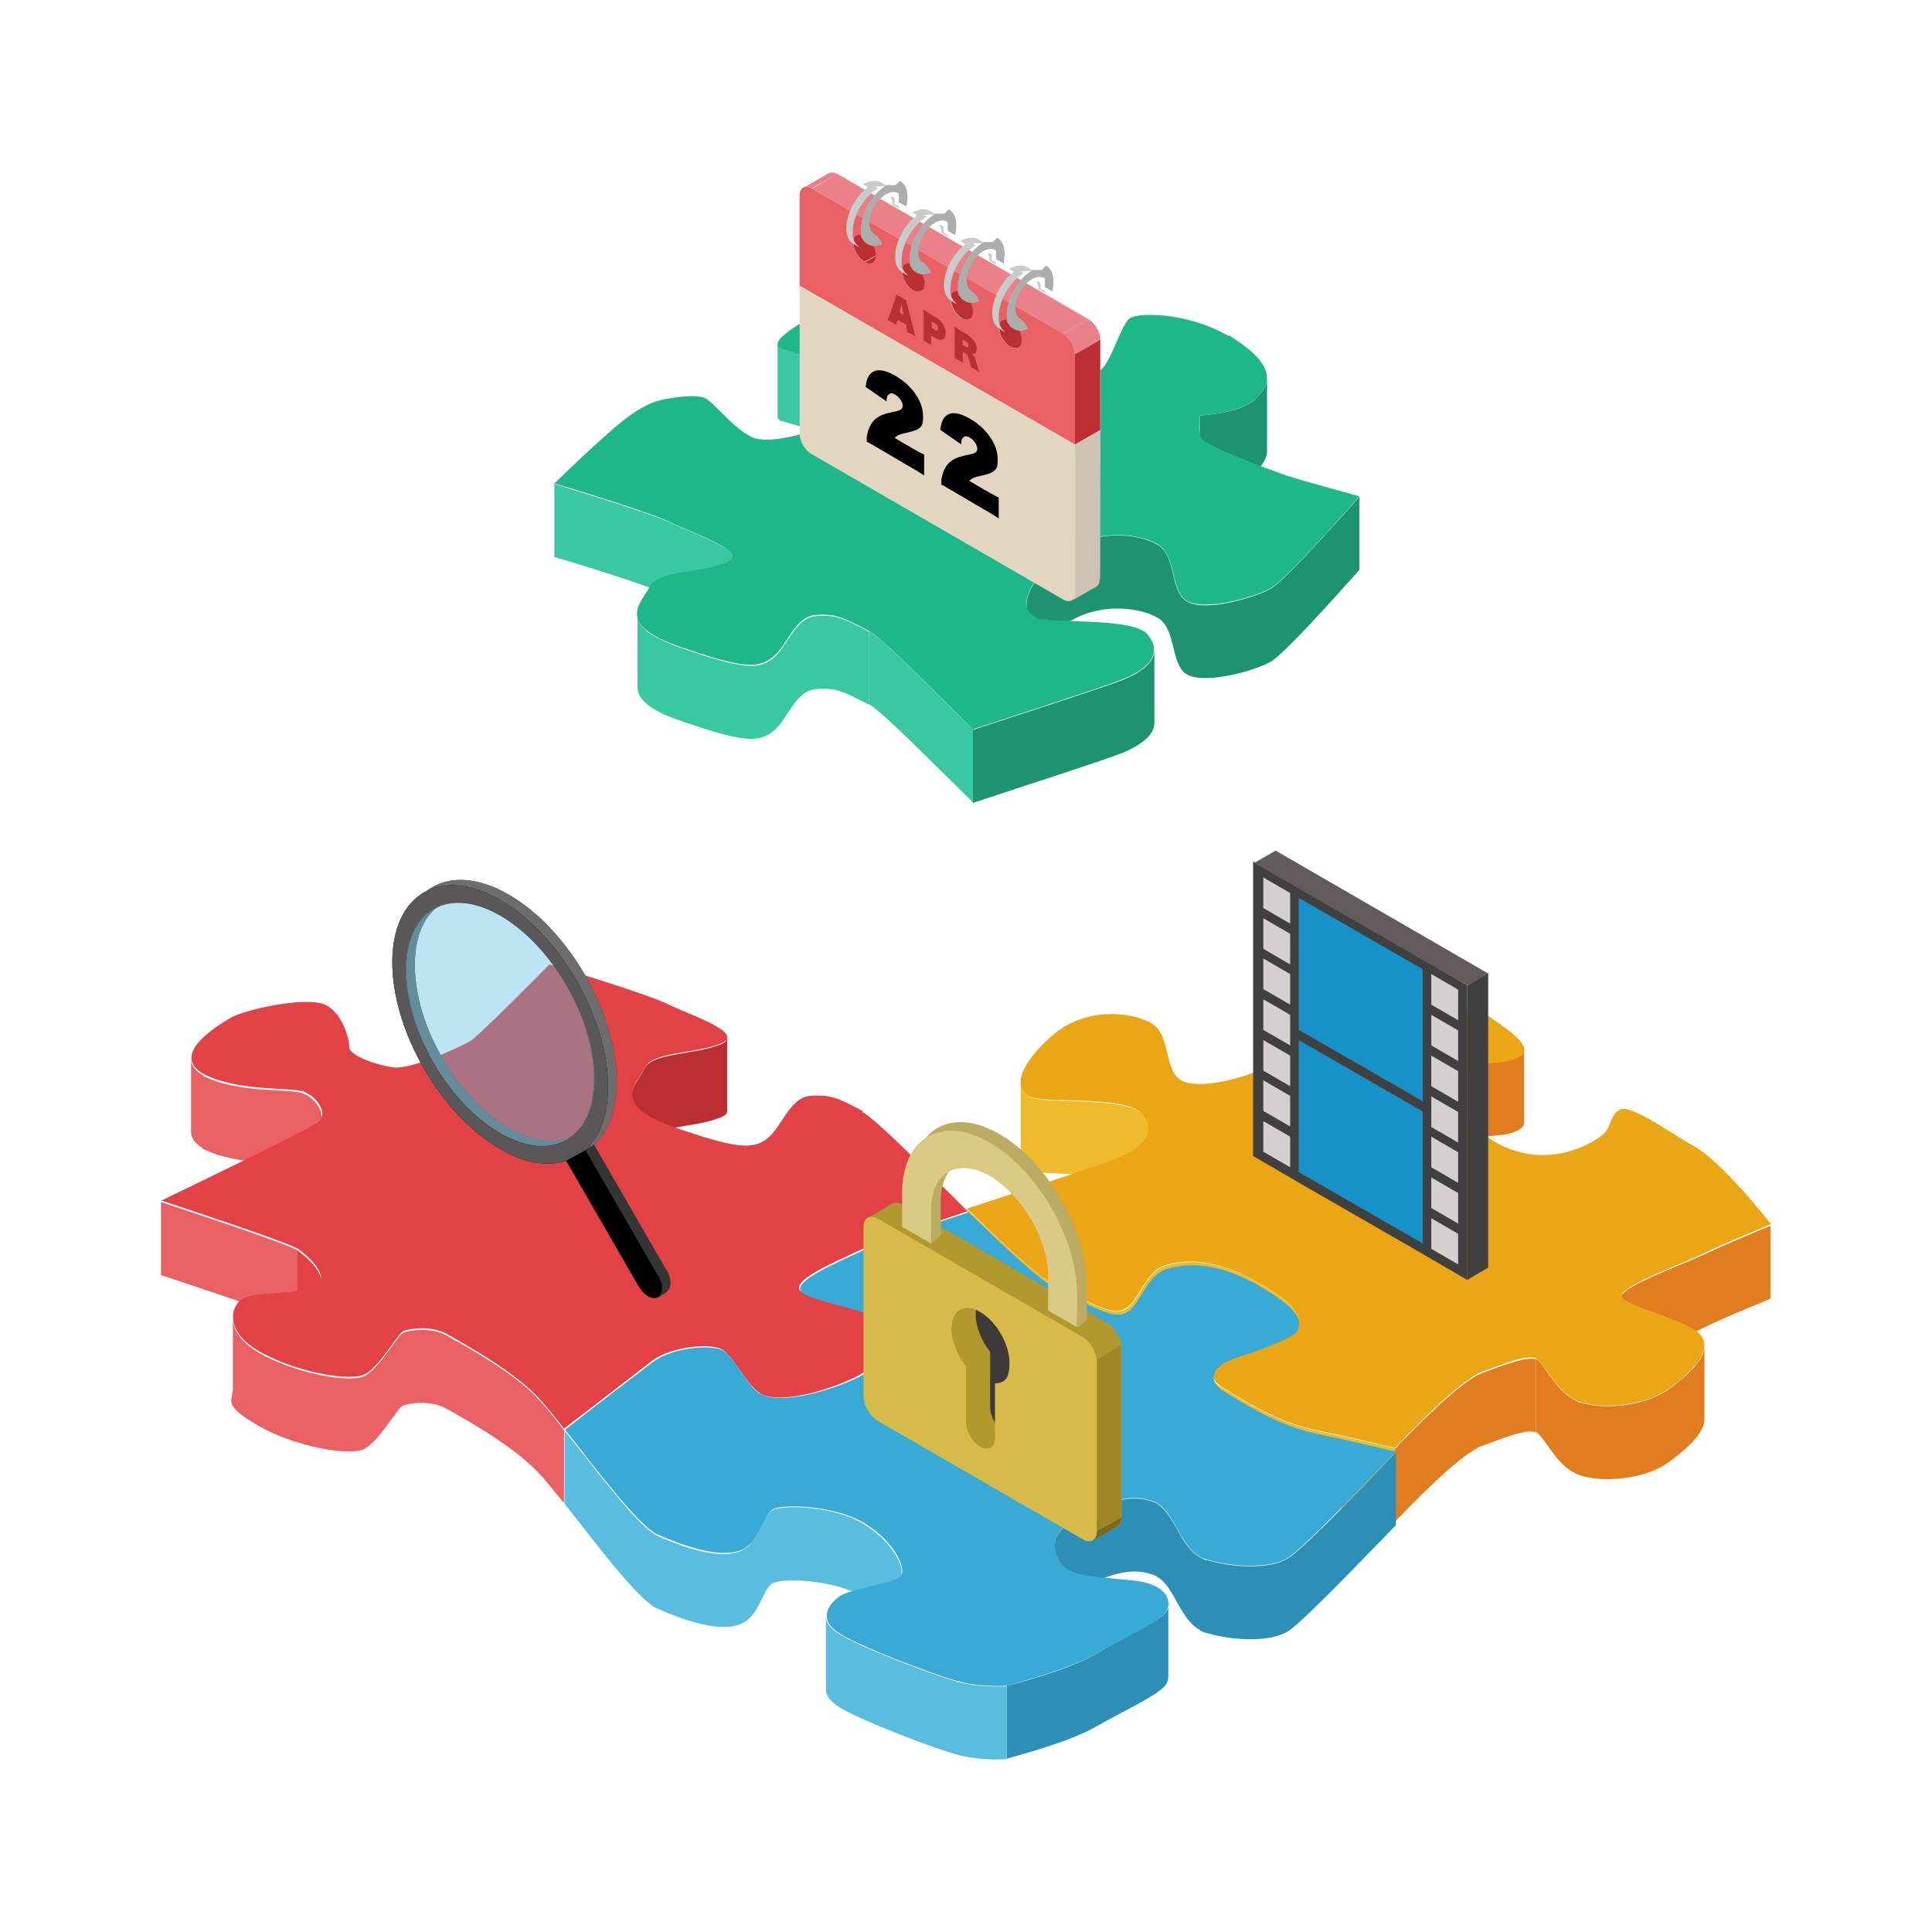 <?xml version="1.0" encoding="UTF-8"?>
<svg id="_レイヤー_1" data-name="レイヤー 1" xmlns="http://www.w3.org/2000/svg" version="1.1" viewBox="0 0 360 360">
  <defs>
    <style>
      .cls-1 {
        fill: #efba2c;
      }

      .cls-1, .cls-2, .cls-3, .cls-4, .cls-5, .cls-6, .cls-7, .cls-8, .cls-9, .cls-10, .cls-11, .cls-12, .cls-13, .cls-14, .cls-15, .cls-16, .cls-17, .cls-18, .cls-19, .cls-20, .cls-21, .cls-22, .cls-23, .cls-24, .cls-25, .cls-26, .cls-27, .cls-28, .cls-29, .cls-30, .cls-31, .cls-32, .cls-33 {
        stroke-width: 0px;
      }

      .cls-2 {
        fill: #39c8a1;
      }

      .cls-3 {
        fill: #dbca83;
      }

      .cls-4 {
        fill: #000;
      }

      .cls-5 {
        fill: #625b59;
      }

      .cls-6 {
        fill: #d6bb49;
      }

      .cls-7 {
        fill: #bb2f32;
      }

      .cls-8 {
        fill: #1692c9;
      }

      .cls-9 {
        fill: #ea8189;
      }

      .cls-10 {
        fill: #9e8625;
      }

      .cls-11 {
        fill: #d4d0ce;
      }

      .cls-12 {
        fill: #e96165;
      }

      .cls-13 {
        fill: #cec3b3;
      }

      .cls-14 {
        opacity: .4;
      }

      .cls-14, .cls-33 {
        fill: #59bde0;
      }

      .cls-15 {
        fill: #353535;
      }

      .cls-16 {
        fill: #e2d6c0;
      }

      .cls-17 {
        fill: #bcab62;
      }

      .cls-18 {
        fill: #1d946f;
      }

      .cls-19 {
        fill: #b2992f;
      }

      .cls-20 {
        fill: #39a9d6;
      }

      .cls-21 {
        fill: #3e3a39;
      }

      .cls-22 {
        fill: #404040;
      }

      .cls-23 {
        fill: #c9caca;
      }

      .cls-24 {
        fill: #e17d1f;
      }

      .cls-25 {
        fill: #e24145;
      }

      .cls-26 {
        fill: #595757;
      }

      .cls-27 {
        fill: #eaa615;
      }

      .cls-28 {
        fill: #acadad;
      }

      .cls-29 {
        fill: #2d8fb5;
      }

      .cls-30 {
        fill: #1eb787;
      }

      .cls-31 {
        fill: #6d6d6d;
      }

      .cls-32 {
        fill: #7c6916;
      }
    </style>
  </defs>
  <g>
    <path class="cls-2" d="M160.2,72.3v13.6c0-.8-.3-1.5-.8-2-.3-.3-.7-.7-1.3-1-3.1-1.8-9.5-3.6-12.3-4.4-.2,0-.4-.1-.5-.2-.3-.2-.4-.4-.4-.6v-13.6c0,.3.2.5.5.6s.3.1.5.2c2.8.8,9.3,2.6,12.3,4.4s1,.7,1.3,1c.5.5.7,1.2.7,2Z"/>
    <path class="cls-18" d="M236.1,70.4v13.6c0,1.5-1,2.8-2.2,4-2.9,2.6-9.9,3-10.3,3v-13.6c.4,0,7.5-.4,10.3-3,1.2-1.2,2.2-2.4,2.2-4Z"/>
    <path class="cls-30" d="M223.4,93.1v-13.6c0-1,.2-2,.2-2.1v13.6c0,0-.2,1-.2,2.1Z"/>
    <path class="cls-2" d="M136.5,103.8v13.6c0-.6-.9-1.4-2.2-2.1-2.6-1.5-7-3.1-9-4.1-3.6-1.9-21.1-7.2-22-7.4v-13.6c1,.3,18.5,5.6,22.1,7.4,2,1,6.4,2.6,9,4.1,1.3.7,2.1,1.4,2.1,2.1Z"/>
    <path class="cls-18" d="M191.3,126.1v-13.6c0-2.1,1.9-5.3,5.7-8.6,6.4-5.7,15.2-4.5,18.7-2.4,3.6,2.1,2.2,8.7,5.5,10.6,3.2,1.9,12-.5,15.4-2.3,2.4-1.2,11.4-11.3,16.7-17.2v13.6c-5.3,5.9-14.3,16-16.7,17.2-3.4,1.8-12.1,4.1-15.4,2.3-3.2-1.9-1.9-8.5-5.5-10.6s-12.4-3.2-18.7,2.4c-3.8,3.4-5.7,6.5-5.7,8.6Z"/>
    <path class="cls-2" d="M118.8,128.1v-13.6c0,1.3.8,2.7,3.2,4.1,1.1.6,2.6,1.3,4.5,2,11.8,4.1,14.7,4.2,17.4,2.2,2.7-2,4.2-7.7,8.1-8,3.9-.3,5.3.5,9.9,2.9v13.6c-4.7-2.4-6-3.2-9.9-2.9-3.9.3-5.4,6.1-8.1,8-2.7,2-5.6,1.9-17.4-2.2-1.9-.7-3.4-1.3-4.5-2-2.4-1.4-3.2-2.8-3.2-4.1Z"/>
    <path class="cls-2" d="M181.4,136v13.6c-8.4-8.2-16.9-16.9-19.5-18.4v-13.6c2.7,1.5,11.2,10.3,19.5,18.4Z"/>
    <path class="cls-18" d="M215.1,121.1v13.6c0,2.1-2.1,4-6,5.6-3.2,1.3-16.3,5.5-27.8,9.3v-13.6c11.6-3.8,24.6-8,27.9-9.3,3.9-1.6,5.9-3.5,5.9-5.6Z"/>
    <path class="cls-30" d="M229,62.5c.4.2.8.5,1.1.7,7.8,5.1,6.7,8.5,3.8,11.2-2.9,2.6-9.9,3-10.3,3,0,.1-.5,2.8.2,4.2.1.3.6.6,1.3,1,3,1.7,10.1,4.4,14,5.8,1.8.7,7.6,2.2,14.2,4.1-5.2,5.9-14.3,16-16.7,17.2-3.4,1.8-12.1,4.1-15.4,2.3-3.2-1.9-1.9-8.5-5.5-10.6-3.6-2.1-12.4-3.2-18.7,2.4-5.7,5-7.1,9.4-4.4,11s.8.4,1.2.5c3.9.8,15.1,0,19.1,2.2.4.2.7.4.9.7,2.7,3.1.9,6.2-4.7,8.4-3.2,1.3-16.3,5.5-27.8,9.3-8.3-8.2-16.8-16.9-19.5-18.4-4.6-2.4-6-3.2-9.9-2.9-3.9.3-5.4,6.1-8.1,8-2.7,2-5.6,1.9-17.4-2.2-1.9-.7-3.4-1.3-4.5-2-5.9-3.4-2.1-6.6-.8-9.1,1.5-3,9.4-2.5,14.2-4.5,2.1-.9,1.1-2-1-3.2-2.6-1.5-7-3.1-9-4.1-3.6-1.9-21.1-7.2-22-7.4.5-.5,9.9-9.7,14.1-12.7,4.2-3,6.6-3,7.6-3.2,1-.2,5.1-.8,6.6.1s4.7,5,7.7,6.7.6.3.9.5c3.2,1.3,10.1-.6,14.7-2.6,4.5-2.1,6.4-6.5,4.5-8.5-.3-.3-.7-.7-1.3-1-3.1-1.8-9.5-3.6-12.3-4.4-.2,0-.4-.1-.5-.2-2-1.2,3.7-4.5,5.8-5.7s24.5-8.8,25.6-9.2c.6.6,12.7,11.5,16.1,14.8.7.6,1.4,1.2,2.2,1.7,3.4,2,7.8,2.6,9.5,2.7,2,.2,4.2-8.3,5.9-9.7,1.6-1.3,10.9-1.2,18.5,3.2Z"/>
  </g>
  <g>
    <path class="cls-12" d="M35.6,211v-13.6c0,1,.7,2.1,2.3,3v13.6c-1.6-.9-2.3-2-2.3-3Z"/>
    <path class="cls-7" d="M135.5,193.5v13.6c0,.4-.4.8-1.2,1.1-4.7,2-12.7,1.5-14.2,4.5-.7,1.5-2.4,3.2-2.4,5.1v-13.6c0-1.8,1.7-3.6,2.4-5.1,1.5-3,9.4-2.5,14.2-4.5.8-.3,1.1-.7,1.1-1.1Z"/>
    <path class="cls-12" d="M60,207.9v13.6c0-1.3-1.2-2.9-2.8-3.8s-.6-.3-.9-.4c-2.6-.9-12,.1-18.6-3.3v-13.6c6.6,3.4,16,2.4,18.6,3.3.3.1.6.3.9.4,1.5.9,2.7,2.5,2.7,3.8Z"/>
    <path class="cls-12" d="M55.5,233v13.6c-2.9-1.6-24.3-8.6-25.5-9v-13.6c1.2.4,22.6,7.4,25.5,9Z"/>
    <path class="cls-25" d="M59.8,238.5v13.6c0-1.9-2.9-4.5-4.4-5.5v-13.6c1.5,1,4.4,3.6,4.4,5.5Z"/>
    <path class="cls-12" d="M43.4,259.3v-13.6c0,1.9,1.3,4.3,4.9,6.4,6.6,3.8,17.3,5.9,20,4.1,2.7-1.8,5.9-7.5,6.9-7.9,1-.4,5.2-1.1,8.1.6s2.4,1.3,4.2,2.4c3.9,2.3,9.3,5.6,12.9,9.5,1.3,1.3,2.9,3.4,4.7,5.7v13.6c-1.9-2.3-3.5-4.4-4.8-5.7-3.6-3.8-9-7.2-12.9-9.5s-3.3-1.9-4.2-2.4c-2.9-1.7-7.1-1-8.1-.6-1,.4-4.2,6.2-6.9,7.9-2.7,1.8-13.4-.3-20-4.1s-4.9-4.5-4.9-6.4Z"/>
    <path class="cls-25" d="M160.7,207.2c2.8,1.6,11.3,10.3,19.6,18.5-8.4,2.8-16,5.4-18.4,6.5-5.8,2.7-15.1,6.5-12.6,8.5.1.1.3.2.5.3,1.3.8,3.9,1.4,6.5,2.1,2.6.7,5.3,1.4,6.8,2.3.6.4,1.1.8,1.2,1.2.9,2.6,1.1,7.2-5.3,10.2-6.2,2.9-14.2,4.7-17.3,2.9-3.1-2.2-4.9-6.9-7.1-8.2s-9.5-.6-13,2c-2.7,2.1-12.3,9.5-16.5,12.7-1.8-2.3-3.5-4.4-4.7-5.7-3.6-3.8-9-7.2-12.9-9.5s-3.3-1.9-4.2-2.4c-2.9-1.7-7.1-1-8.1-.6-1,.4-4.2,6.2-6.9,7.9-2.7,1.8-13.4-.3-20-4.1-6.6-3.8-5.3-8.5-3.1-9.8s9-.7,13-2.1c4.1-1.4-.7-5.9-2.7-7.2-2.8-1.6-24.3-8.6-25.4-9,1.4-.7,27.5-13.2,29.3-14.7,1.6-1.3.1-4-2-5.2s-.6-.3-.9-.4c-2.6-.9-12,.1-18.6-3.3-6.3-3.6,2.5-8.9,5-10.4s12.5-3.7,16.7-2.8c.5.1,1,.3,1.5.6,3,1.8,4,6.5,4,7.7,0,.5.6,1,1.4,1.5,1.7,1,4.6,1.9,6.9,2.2,3.4.4,12.5-3.9,14.2-4.9s14.1-13.6,14.8-14.3c.9.3,18.5,5.6,22,7.4,2,1,6.4,2.6,9,4.1,2.1,1.2,3,2.3,1,3.2-4.7,2-12.7,1.5-14.2,4.5-1.3,2.6-5,5.7.8,9.1,1.1.6,2.6,1.3,4.5,2,11.8,4.1,14.7,4.2,17.4,2.2,2.7-2,4.2-7.7,8.1-8,3.9-.3,5.3.5,9.7,2.8Z"/>
  </g>
  <g>
    <path class="cls-24" d="M284,195.6v13.6c0,.5-.4,1-1.1,1.4-3,1.6-7.1.4-11.3,2.8s-3,2.1-3,3.5v-13.6c0-1.4,1.2-2.4,3-3.5,4.2-2.4,8.3-1.3,11.3-2.8.7-.4,1.1-.8,1.1-1.4Z"/>
    <path class="cls-1" d="M214,210.4v13.6c0-.9-.4-1.9-1.3-2.8-.2-.3-.5-.5-.9-.7-3.9-2.3-15.2-1.4-19.1-2.2-.5-.1-.9-.3-1.2-.5-.9-.5-1.3-1.3-1.3-2.4v-13.6c0,1,.5,1.9,1.4,2.4s.8.4,1.2.5c3.9.8,15.1,0,19.1,2.2s.7.4.9.7c.8,1,1.2,1.9,1.2,2.8Z"/>
    <path class="cls-24" d="M302.1,255.2v-13.6s0,0,0,0c.3-2,11.8-6.1,15.8-8,4.1-2,11.6-5,12-5.2v13.6c-.4.2-8,3.2-12,5.2-4,2-15.5,6.1-15.8,8,0,0,0,0,0,0Z"/>
    <path class="cls-1" d="M241.9,246.1v13.6c0-1.3-1.1-3.3-7.2-6.9s-13.5-4.5-17.4-3.4c-3.9,1.1-5,6.5-7.4,8-2.4,1.6-5.2-.3-12.7-3.8-.2,0-.4-.2-.7-.4-3.5-2-9.9-8-16.3-14.3v-13.6c6.5,6.3,12.9,12.3,16.4,14.3.2.1.5.3.7.4,7.4,3.5,10.3,5.4,12.7,3.8,2.4-1.6,3.5-6.9,7.4-8,3.9-1.1,9.5-1.2,17.4,3.4,6.1,3.5,7.2,5.5,7.1,6.9Z"/>
    <path class="cls-24" d="M317.6,250.9v13.6c0,2.7-3.7,5.8-6.7,8-4,2.9-11.5,3.9-16.2,2.5-.6-.2-1.1-.4-1.6-.7-1.8-1-3.1-2.7-4.2-4.2-1.1-1.5-2-2.9-2.7-3.3v-13.6c.8.4,1.6,1.8,2.7,3.3,1.1,1.5,2.4,3.2,4.2,4.2s1,.5,1.6.7c4.7,1.4,12.2.4,16.2-2.5,3-2.2,6.7-5.3,6.7-8Z"/>
    <path class="cls-1" d="M225.9,269.7v-13.6c0,1,.7,1.9,2,2.6s2.4,1.5,4.2,2.5c3.4,2,8,4.3,13.2,5.4,8,1.7,14.2,3.2,14.6,3.3v13.6c-.4,0-6.7-1.7-14.6-3.3-5.2-1.1-9.8-3.4-13.2-5.4s-3.2-2-4.2-2.5-1.9-1.7-1.9-2.6Z"/>
    <path class="cls-24" d="M286.2,253.3v13.6c-1.9-.7-5.8,1-10,2.5-4.2,1.5-13.8,11.6-16.3,14.2v-13.6c2.5-2.6,12.1-12.7,16.4-14.2,4.2-1.5,8.1-3.1,10-2.5Z"/>
    <path class="cls-27" d="M278,189.8c4,2.7,8,5.6,5,7.2-3,1.6-7.1.4-11.3,2.8-4.2,2.4-5.2,5,5.5,12.1.4.3.8.5,1.2.8,10.2,5.9,19.1-.2,20.4-1.4,1.4-1.2,1.2-3.8,3.2-4.6,1-.4,3.1.6,5.6,2,2.5,1.4,5.4,3.4,8.1,4.9,5.4,3.1,13.8,13.9,14.3,14.5-.4.2-7.9,3.2-12,5.2-4,2-15.5,6.1-15.8,8,0,.4.3.8,1,1.2,1.2.7,3.2,1.4,5.4,2.2,2.2.8,4.5,1.6,6.3,2.6s1,.6,1.4.9c3.7,3.1-1.3,7.6-5.4,10.6-4,2.9-11.5,3.9-16.2,2.5-.6-.2-1.1-.4-1.6-.7-1.8-1-3.1-2.7-4.2-4.2-1.1-1.5-2-2.9-2.7-3.3-1.9-.7-5.8,1-10,2.5-4.2,1.5-13.8,11.6-16.3,14.2-.3,0-6.6-1.7-14.6-3.3-5.2-1.1-9.8-3.4-13.2-5.4-1.8-1-3.2-2-4.2-2.5-2.9-1.7-2.9-4.6,2.3-6.3,5.2-1.7,11.1-3.9,11.5-5.3.3-1.4,1-3.3-7-7.9-8-4.6-13.5-4.5-17.4-3.4-3.9,1.1-5,6.5-7.4,8-2.4,1.6-5.2-.3-12.7-3.8-.2,0-.4-.2-.7-.4-3.5-2-9.9-8-16.3-14.3,11.6-3.8,24.6-8,27.8-9.3,5.6-2.2,7.4-5.3,4.7-8.4-.2-.3-.5-.5-.9-.7-3.9-2.3-15.2-1.4-19.1-2.2-.5-.1-.9-.3-1.2-.5-2.7-1.6-1.3-6,4.4-11,6.4-5.7,15.2-4.5,18.7-2.4,3.6,2.1,2.2,8.7,5.5,10.6,3.2,1.9,12-.5,15.4-2.3,2.4-1.2,11.4-11.3,16.7-17.2,10.4,2.8,23,6.3,25.8,7.9Z"/>
  </g>
  <g>
    <path class="cls-29" d="M196.5,301.7v-13.6c0-1.6,1-3.4,4-5.1,5.4-3.1,10.3-4.8,14.5-3.1.2,0,.4.2.6.3,1.6,1,2.7,2.9,3.8,4.9,1.1,2,2.2,3.9,4.1,5s.9.4,1.4.6c5.2,1.5,12,1.7,15.2-.4,3.2-2,17.5-17,20-19.7v13.6c-2.6,2.6-16.8,17.6-20,19.7-3.2,2.1-10,1.9-15.2.4-.5-.1-1-.3-1.4-.6-1.9-1.1-3-3.1-4.1-5-1.1-2-2.1-3.9-3.8-4.9s-.4-.2-.6-.3c-4.2-1.7-9.1,0-14.5,3.1s-3.9,3.5-3.9,5.1Z"/>
    <path class="cls-33" d="M168,292.9v13.6c0-2.1-2.6-6.1-6.9-8.8-.1,0-.2-.1-.3-.2-5.6-3.2-14.4-3.4-16.6-2.6-2.2.9-2.5,6.4-6.4,7.8-3.9,1.5-10.7-.9-15.4-3-.1,0-.3-.1-.4-.2-3.7-2.2-11.2-12.2-16.8-19.3v-13.6c5.7,7.1,13.1,17.1,16.8,19.3s.3.1.4.2c4.7,2.2,11.5,4.5,15.4,3,3.9-1.5,4.2-6.9,6.4-7.8,2.2-.9,11-.7,16.6,2.6.1,0,.2.1.3.2,4.4,2.7,6.9,6.7,6.9,8.8Z"/>
    <path class="cls-29" d="M217.7,298.8v13.6c0,.8-.4,1.7-1.1,2.2-2,1.8-7.2,4.2-12.5,7.2-5.2,3-16,5.7-16.5,5.9v-13.6c.6-.1,11.3-2.8,16.6-5.9s10.4-5.5,12.5-7.2c.7-.6,1.1-1.4,1.1-2.2Z"/>
    <path class="cls-33" d="M153.9,314.8v-13.6c0,.8.4,1.7,1.4,2.5.3.3.8.6,1.4,1,4.7,2.7,16.9,7.3,21.1,8.5,4.7,1.4,9.6,1,9.8,1v13.6c-.3,0-5.1.4-9.8-1-4.2-1.2-16.4-5.8-21.1-8.5-.6-.4-1.1-.7-1.4-1-1-.8-1.4-1.7-1.4-2.5Z"/>
    <path class="cls-20" d="M234.9,239.8c8,4.6,7.3,6.5,7,7.9-.3,1.4-6.2,3.6-11.5,5.3-5.2,1.7-5.2,4.6-2.3,6.3,1,.6,2.4,1.5,4.2,2.5,3.4,2,8,4.3,13.2,5.4,8,1.7,14.2,3.2,14.6,3.3-2.5,2.6-16.8,17.6-20,19.7-3.2,2.1-10,1.9-15.2.4-.5-.1-1-.3-1.4-.6-1.9-1.1-3-3.1-4.1-5-1.1-2-2.1-3.9-3.8-4.9s-.4-.2-.6-.3c-4.2-1.7-9.1,0-14.5,3.1s-4.2,6.6-2.5,8.7c.3.4.7.7,1.1.9,2.2,1.3,6.2,1.4,12.1,2,2,.2,3.5.7,4.5,1.3,2.6,1.5,2.4,3.9,1,5.2-2,1.8-7.2,4.2-12.5,7.2s-16,5.7-16.5,5.9c-.3,0-5.1.4-9.8-1-4.2-1.2-16.4-5.8-21.1-8.5-.6-.4-1.1-.7-1.4-1-2.9-2.5-.5-5.2,1.3-6.3s9-2.3,10.8-3.3c1.9-1.1-.7-6.7-6.3-10.1-.1,0-.2-.1-.3-.2-5.6-3.2-14.4-3.4-16.6-2.6-2.2.9-2.5,6.4-6.4,7.8-3.9,1.5-10.7-.9-15.4-3-.1,0-.3-.1-.4-.2-3.7-2.2-11.2-12.2-16.8-19.3,4.2-3.3,13.8-10.7,16.5-12.7,3.5-2.6,10.8-3.3,13-2s3.9,6,6.8,8c3.3,1.9,11.3.1,17.6-2.7,6.4-2.9,6.2-7.5,5.3-10.2-.1-.4-.6-.8-1.2-1.2-1.5-.9-4.2-1.6-6.8-2.3-2.6-.7-5.2-1.4-6.5-2.1s-.3-.2-.5-.3c-2.5-2,6.9-5.8,12.6-8.5,2.4-1.2,10-3.8,18.4-6.5,6.5,6.3,12.8,12.3,16.3,14.3.2.1.5.3.7.4,7.4,3.5,10.3,5.4,12.7,3.8,2.4-1.6,3.5-6.9,7.4-8,3.9-1.1,9.5-1.2,17.4,3.4Z"/>
  </g>
  <g>
    <g>
      <g>
        <polygon class="cls-11" points="272.4 236.9 265.9 233.2 265.9 180.1 272.4 183.8 272.4 236.9"/>
        <polygon class="cls-11" points="241.1 218.8 234.7 215.1 234.7 162.1 241.1 165.8 241.1 218.8"/>
      </g>
      <polygon class="cls-8" points="265.9 233.2 241.5 219.1 241.5 166 265.9 180.1 265.9 233.2"/>
      <path class="cls-22" d="M271.7,182.6l-5-2.9-1.7-1-23.1-13.3-1.7-1-5-2.9-1.7-1v54.9l1.7,1,5,2.9,1.7,1,23.1,13.3,1.7,1,5,2.9,1.7,1v-54.9l-1.7-1ZM265.1,180.6v24.6l-23.1-13.3v-24.6l23.1,13.3ZM235.4,163.5l5,2.9v5.7l-5-2.9v-5.7ZM235.4,171.1l5,2.9v5.7l-5-2.9v-5.7ZM235.4,178.6l5,2.9v5.7l-5-2.9v-5.7ZM235.4,186.2l5,2.9v5.7l-5-2.9v-5.7ZM235.4,193.8l5,2.9v5.7l-5-2.9v-5.7ZM235.4,201.3l5,2.9v5.7l-5-2.9v-5.7ZM235.4,214.6v-5.7l5,2.9v5.7l-5-2.9ZM242,218.4v-24.6l23.1,13.3v24.6l-23.1-13.3ZM271.7,235.6l-5-2.9v-5.7l5,2.9v5.7ZM271.7,228l-5-2.9v-5.7l5,2.9v5.7ZM271.7,220.4l-5-2.9v-5.7l5,2.9v5.7ZM271.7,212.9l-5-2.9v-5.7l5,2.9v5.7ZM271.7,205.3l-5-2.9v-5.7l5,2.9v5.7ZM271.7,197.7l-5-2.9v-5.7l5,2.9v5.7ZM271.7,190.1l-5-2.9v-5.7l5,2.9v5.7Z"/>
    </g>
    <polygon class="cls-22" points="277.3 236.2 273.4 238.5 273.4 183.6 277.3 181.3 277.3 236.2"/>
    <polygon class="cls-5" points="273.4 183.6 233.7 160.8 237.7 158.5 277.3 181.4 273.4 183.6"/>
  </g>
  <g>
    <path class="cls-15" d="M124.2,236.7l-13.5-23.4c2.6-2.4,4.2-6.4,4.2-11.8,0-12.8-9-28.4-20.1-34.8-11.1-6.4-20.1-1.2-20.1,11.6s9,28.4,20.1,34.8c4.6,2.7,8.9,3.3,12.3,2.2l13.5,23.4c1,1.7,2.6,2.6,3.6,2h0c1-.6,1-2.4,0-4.1ZM82.4,197.1c-3.3-5.7-5.1-11.9-5.1-17.3s1.8-9.5,5.1-11.4c3.3-1.9,7.7-1.5,12.4,1.2,4.7,2.7,9.1,7.4,12.4,13.1,3.3,5.7,5.1,11.9,5.1,17.3s-1.8,9.5-5.1,11.4c-3.3,1.9-7.7,1.5-12.4-1.2-4.7-2.7-9.1-7.4-12.4-13.1Z"/>
    <path class="cls-31" d="M110.7,213.3c2.6-2.4,4.2-6.4,4.2-11.8,0-12.8-9-28.4-20.1-34.8-11.1-6.4-20.1-1.2-20.1,11.6s9,28.4,20.1,34.8c4.6,2.7,8.9,3.3,12.3,2.2l3.6-2ZM82.4,197.1c-3.3-5.7-5.1-11.9-5.1-17.3s1.8-9.5,5.1-11.4c3.3-1.9,7.7-1.5,12.4,1.2,4.7,2.7,9.1,7.4,12.4,13.1,3.3,5.7,5.1,11.9,5.1,17.3s-1.8,9.5-5.1,11.4c-3.3,1.9-7.7,1.5-12.4-1.2-4.7-2.7-9.1-7.4-12.4-13.1Z"/>
  </g>
  <polygon class="cls-15" points="122.6 241.8 124.2 240.8 124 239.3 122.5 240 122.6 241.8"/>
  <g>
    <path class="cls-4" d="M122.6,237.7l-13.5-23.4c2.6-2.4,4.2-6.4,4.2-11.8,0-12.8-9-28.4-20.1-34.8-11.1-6.4-20.1-1.2-20.1,11.6s9,28.4,20.1,34.8c4.6,2.7,8.9,3.3,12.3,2.2l13.5,23.4c1,1.7,2.6,2.6,3.6,2h0c1-.6,1-2.4,0-4.1ZM80.8,198.1c-3.3-5.7-5.1-11.9-5.1-17.3s1.8-9.5,5.1-11.4c3.3-1.9,7.7-1.5,12.4,1.2s9.1,7.4,12.4,13.1c3.3,5.7,5.1,11.9,5.1,17.3s-1.8,9.5-5.1,11.4c-3.3,1.9-7.7,1.5-12.4-1.2-4.7-2.7-9.1-7.4-12.4-13.1Z"/>
    <path class="cls-26" d="M109.1,214.3c2.6-2.4,4.2-6.4,4.2-11.8,0-12.8-9-28.4-20.1-34.8-11.1-6.4-20.1-1.2-20.1,11.6s9,28.4,20.1,34.8c4.6,2.7,8.9,3.3,12.3,2.2l3.6-2ZM80.8,198.1c-3.3-5.7-5.1-11.9-5.1-17.3s1.8-9.5,5.1-11.4c3.3-1.9,7.7-1.5,12.4,1.2s9.1,7.4,12.4,13.1c3.3,5.7,5.1,11.9,5.1,17.3s-1.8,9.5-5.1,11.4c-3.3,1.9-7.7,1.5-12.4-1.2-4.7-2.7-9.1-7.4-12.4-13.1Z"/>
    <path class="cls-14" d="M110.8,201c0,11.2-7.9,15.7-17.6,10.1-9.7-5.6-17.6-19.2-17.6-30.4s7.9-15.7,17.6-10.1c9.7,5.6,17.6,19.2,17.6,30.4Z"/>
  </g>
  <g>
    <g>
      <path class="cls-16" d="M149.8,35l4.7-2.7c.4-.2.9-.2,1.5.1l-4.7,2.7c-.6-.3-1.1-.4-1.5-.1Z"/>
      <g>
        <path class="cls-13" d="M204.3,109.3l-4.7,2.7c.4-.2.6-.7.6-1.4l4.7-2.7c0,.7-.2,1.2-.6,1.4Z"/>
        <polygon class="cls-13" points="200.4 66 205.1 63.2 205 107.9 200.3 110.6 200.4 66"/>
      </g>
      <polygon class="cls-16" points="151.4 35.2 156 32.4 202.9 59.5 198.2 62.2 151.4 35.2"/>
      <path class="cls-16" d="M198.2,62.2c1.2.7,2.2,2.4,2.2,3.7v44.6c-.1,1.4-1.1,1.9-2.3,1.2l-46.9-27.1c-1.2-.7-2.2-2.4-2.2-3.7v-44.6c.1-1.4,1.1-1.9,2.3-1.2l46.9,27.1ZM188.4,64.6c1.2.7,2.1.1,2.1-1.2s-.9-3-2.1-3.6-2.1-.1-2.1,1.2.9,3,2.1,3.6M161.1,48.8c1.2.7,2.1.1,2.1-1.2s-.9-3-2.1-3.6-2.1-.1-2.1,1.2.9,3,2.1,3.6M179.3,59.3c1.2.7,2.1.1,2.1-1.2s-.9-3-2.1-3.6-2.1-.1-2.1,1.2.9,3,2.1,3.6M170.2,54.1c1.2.7,2.1.1,2.1-1.2s-.9-3-2.1-3.6-2.1-.1-2.1,1.2.9,3,2.1,3.6"/>
      <path class="cls-16" d="M198.2,62.2l4.7-2.7c1.2.7,2.2,2.4,2.2,3.7l-4.7,2.7c0-1.4-1-3-2.2-3.7Z"/>
    </g>
    <g>
      <g>
        <path class="cls-7" d="M159.6,43.8l4.7-2.7c-.4.2-.6.7-.6,1.4,0,1.3.9,3,2.1,3.6l-4.7,2.7c-1.2-.7-2.1-2.3-2.1-3.6s.2-1.1.6-1.4Z"/>
        <g>
          <path class="cls-7" d="M168.7,49.1l4.7-2.7c-.4.2-.6.7-.6,1.4,0,1.3.9,3,2.1,3.6l-4.7,2.7c-1.2-.7-2.1-2.3-2.1-3.6s.2-1.1.6-1.4Z"/>
          <path class="cls-7" d="M177.8,54.3l4.7-2.7c-.4.2-.6.7-.6,1.4,0,1.3.9,3,2.1,3.6l-4.7,2.7c-1.2-.7-2.1-2.3-2.1-3.6s.2-1.1.6-1.4Z"/>
          <path class="cls-7" d="M186.8,59.6l4.7-2.7c-.4.2-.6.7-.6,1.4,0,1.3.9,3,2.1,3.6l-4.7,2.7c-1.2-.7-2.1-2.3-2.1-3.6s.2-1.1.6-1.4Z"/>
          <g>
            <path class="cls-7" d="M167.3,46.3l-4.7,2.7c-.4.2-.9.2-1.5-.1l4.7-2.7c.6.3,1.1.4,1.5.1Z"/>
            <path class="cls-7" d="M176.3,51.5l-4.7,2.7c-.4.2-.9.2-1.5-.1l4.7-2.7c.6.3,1.1.4,1.5.1Z"/>
            <path class="cls-7" d="M185.4,56.7l-4.7,2.7c-.4.2-.9.2-1.5-.1l4.7-2.7c.6.3,1.1.4,1.5.1Z"/>
            <path class="cls-7" d="M194.5,62l-4.7,2.7c-.4.2-.9.2-1.5-.1l4.7-2.7c.6.3,1.1.4,1.5.1Z"/>
          </g>
        </g>
      </g>
      <polygon class="cls-7" points="200.3 66 205 63.3 205 80.1 200.3 82.8 200.3 66"/>
      <path class="cls-12" d="M198.1,62.2c1.2.7,2.2,2.4,2.2,3.8v16.8s-51.3-29.6-51.3-29.6v-16.8c0-1.4,1-2,2.2-1.3l46.8,27ZM161.1,48.8c1.2.7,2.1.1,2.1-1.2s-.9-3-2.1-3.6-2.1-.1-2.1,1.2.9,3,2.1,3.6M188.3,64.6c1.2.7,2.1.1,2.1-1.2s-.9-3-2.1-3.6-2.1-.1-2.1,1.2.9,3,2.1,3.6M179.2,59.3c1.2.7,2.1.1,2.1-1.2s-.9-3-2.1-3.6-2.1-.1-2.1,1.2.9,3,2.1,3.6M170.2,54.1c1.2.7,2.1.1,2.1-1.2s-.9-3-2.1-3.6-2.1-.1-2.1,1.2.9,3,2.1,3.6"/>
      <g>
        <path class="cls-9" d="M149.7,35l4.7-2.7c.4-.2,1-.2,1.6.1l-4.7,2.7c-.6-.4-1.2-.4-1.6-.1Z"/>
        <polygon class="cls-9" points="151.3 35.2 156 32.4 202.8 59.5 198.1 62.2 151.3 35.2"/>
        <path class="cls-9" d="M198.1,62.2l4.7-2.7c1.2.7,2.2,2.4,2.2,3.8l-4.7,2.7c0-1.4-1-3.1-2.2-3.8Z"/>
      </g>
    </g>
    <g>
      <path class="cls-7" d="M167.1,59.8c0,.2,0,.4-.1.7l-1.6-.9c0-.2.1-.3.3-.7l1.2-3.4c0-.3.2-.5.2-.6l1.8,1.1c0,.2,0,.5.2.9l1.2,4.8c.2.7.2.8.3,1l-1.6-.9c0-.3,0-.5-.1-.8v-.5c-.1,0-1.6-.9-1.6-.9v.4ZM168,56.7l-.4,1.5.8.5-.4-2Z"/>
      <path class="cls-7" d="M172.1,63.4c0-.3,0-.6,0-1v-3.6c0-.4,0-.7,0-1.1.3.2.5.3.9.6l1.3.8c1.2.7,1.9,1.8,1.9,3s-.7,1.6-1.9.9l-.8-.5v.7c0,.4,0,.8,0,1.1l-1.5-.9ZM174.3,61.5c.3.2.5,0,.5-.3s-.2-.7-.5-.9l-.7-.4v1.2l.7.4Z"/>
      <path class="cls-7" d="M180.4,62.5c.5.3.9.7,1.2,1.2s.4.9.4,1.3-.1.8-.4.9c-.1,0-.2,0-.5,0,.3.3.4.5.6.9q0,.1.4,1.2c.1.5.2.8.4,1.3l-1.6-.9c0-.3-.1-.6-.3-1.2-.2-.8-.3-.9-.4-1.1,0-.1-.2-.2-.4-.3l-.4-.2v.9c0,.5,0,.8,0,1.1l-1.5-.9c0-.3,0-.5,0-1.1v-3.6c0-.5,0-.7,0-1.1.3.2.5.3.9.6l1.6.9ZM180.1,64.6c.3.2.4,0,.4-.2s-.2-.6-.4-.7l-.7-.4v1l.7.4Z"/>
    </g>
    <g>
      <path class="cls-4" d="M164,83.7c-1.5-.8-1.8-1.1-2.5-1.4,0-.5,0-.6,0-.9.3-1.7.9-2.9,2-3.6.7-.5,1.6-.8,3.2-1.1,1.1-.2,1.5-.5,1.5-1.1s-.5-1.5-1.3-2-1.1-.3-1.4,0c-.2.2-.3.5-.3,1.2l-3.9-2.7c.2-1.5.5-2.2,1.2-2.7.9-.7,2.4-.5,4.3.6s3.3,2.5,4.2,4.1c.7,1.2,1,2.3,1,3.6s-.2,1.6-.5,1.9c-.4.4-1,.7-2.4,1-1.5.3-2,.6-2.4,1l2.9,1.7c1.3.7,1.9,1.1,2.6,1.4v3.9c-.9-.6-1.7-1.1-2.8-1.7l-5.6-3.3Z"/>
      <path class="cls-4" d="M177.9,91.7c-1.5-.8-1.8-1.1-2.5-1.4,0-.5,0-.6,0-.9.3-1.7.9-2.9,2-3.6.7-.5,1.6-.8,3.2-1.1,1.1-.2,1.5-.5,1.5-1.1s-.5-1.5-1.3-2-1.1-.3-1.4,0c-.2.2-.3.5-.3,1.2l-3.9-2.7c.2-1.5.5-2.2,1.2-2.7.9-.7,2.4-.5,4.3.6s3.3,2.5,4.2,4.1c.7,1.2,1,2.3,1,3.6s-.2,1.6-.5,1.9c-.4.4-1,.7-2.4,1-1.5.3-2,.6-2.4,1l2.9,1.7c1.3.7,1.9,1.1,2.6,1.4v3.9c-.9-.6-1.7-1.1-2.8-1.7l-5.6-3.3Z"/>
    </g>
    <g>
      <path class="cls-23" d="M166.7,38.1s0,0,0-.1c0,0,0-.2,0-.2,0,0,0,0,0-.1,0,0,0-.1,0-.2,0,0,0,0,0-.1,0,0,0-.1,0-.2,0,0,0,0,0-.1,0,0,0,0,0-.1,0,0,0,0,0,0,0,0,0,0,0-.1,0,0,0,0,0,0,0,0,0,0,0,0,0,0,0,0,0,0-.2-.2-.5-.2-.8-.3.3.4.4.9.4,1.5,0,0,0,0,0,0l1.2.7s0,0,0,0c0-.1,0-.2,0-.4Z"/>
      <path class="cls-23" d="M163.8,34.7s0,0,0,0c0,0,0,0,.1,0,0,0,0,0,0,0,0,0,0,0,.1,0,0,0,0,0,.1,0,0,0,0,0,.1,0,0,0,0,0,.1,0,0,0,0,0,.1,0,0,0,0,0,.1,0,0,0,0,0,.1,0,0,0,0,0,.1,0,0,0,0,0,.1,0,0,0,0,0,.1,0,0,0,0,0,.1,0,0,0,0,0,0,0,0,0,0,0,.1,0,0,0,0,0,0,0,0,0,0,0,.1,0,0,0,0,0,0,0,0,0,0,0,.1,0,0,0,0,0,0,0,0,0,0,0,.1,0,0,0,0,0,0,0,0,0,0,0,0,0,0,0,0,0,0,0,0,0,0,0,0,0,0,0,0,0,0,0,0,0,0,0,0,0,0,0,0,0,0,0,0,0,0,0,0,0,0,0,0,0,0,0l-1.2-.7c-.9-.5-2-.4-3.4.3l1.2.7c0,0,.2,0,.2-.1Z"/>
      <path class="cls-23" d="M159.9,45.8c0,0-.2-.2-.3-.2,0,0,0,0,0,0,0,0-.2-.2-.2-.3,0,0,0,0,0,0,0-.1-.1-.2-.2-.3,0,0,0,0,0,0,0-.1-.1-.3-.2-.4,0,0,0,0,0,0,0-.1,0-.3-.1-.4,0,0,0,0,0,0,0-.2,0-.3,0-.5,0,0,0,0,0,0,0-.2,0-.3,0-.5,0-3,2.1-6.6,4.7-8.1l-1.2-.7c-2.6,1.5-4.7,5.2-4.7,8.1,0,1.5.5,2.5,1.4,3l1.2.7s0,0,0,0c0,0-.2-.1-.3-.2,0,0,0,0,0,0Z"/>
      <path class="cls-28" d="M166.9,34.5s0,0,0,0c0,0,0,0,0,0,0,0,0,0,0,0,0,0,0,0,0,0,0,0,0,0,0,0,0,0,0,0,0,0,0,0,0,0,0,0,0,0,0,0,0,0,0,0,0,0-.1,0,0,0,0,0,0,0,0,0,0,0-.1,0,0,0,0,0,0,0,0,0,0,0-.1,0,0,0,0,0,0,0,0,0,0,0-.1,0,0,0,0,0,0,0,0,0,0,0-.1,0,0,0,0,0-.1,0,0,0,0,0-.1,0,0,0,0,0-.1,0,0,0,0,0-.1,0,0,0,0,0-.1,0,0,0,0,0-.1,0,0,0,0,0-.1,0,0,0,0,0-.1,0,0,0,0,0-.1,0,0,0,0,0-.1,0,0,0,0,0,0,0,0,0,0,0-.1,0,0,0,0,0,0,0,0,0-.2,0-.2.1-2.6,1.5-4.7,5.2-4.7,8.1,0,.2,0,.4,0,.5,0,0,0,0,0,0,0,.2,0,.3,0,.5,0,0,0,0,0,0,0,.2,0,.3.1.4,0,0,0,0,0,0,0,.1,0,.3.2.4,0,0,0,0,0,0,0,.1.1.2.2.3,0,0,0,0,0,0,0,.1.1.2.2.3,0,0,0,0,0,0,0,0,.2.2.3.2,0,0,0,0,0,0,0,0,.2.1.3.2.7.4,1.6.5,2.7,0,0,0-.4-.9-.9-1.4-.4-.4-.7-.6-.7-.6h0c-.2-.1-.3-.3-.4-.4-.3-.4-.4-.9-.4-1.5,0-2,1.4-4.4,3.1-5.4.6-.3,1.1-.5,1.6-.4.3,0,.5.1.8.3,0,0,0,0,0,0,0,0,0,0,0,0,0,0,0,0,0,0,0,0,0,0,0,.1,0,0,0,0,0,0,0,0,0,0,0,.1,0,0,0,0,0,.1,0,0,0,.1,0,.2,0,0,0,0,0,.1,0,0,0,.1,0,.2,0,0,0,0,0,.1,0,0,0,.2,0,.2,0,0,0,0,0,.1,0,.1,0,.2,0,.4,0,0,0,0,0,0l1.4.8c.1-.6.2-1.2.2-1.8,0-1.5-.5-2.5-1.4-3Z"/>
      <path class="cls-23" d="M161.2,44.1h0s0,0,0,0c0,0,0,0,0,0h0Z"/>
    </g>
    <g>
      <path class="cls-23" d="M175.8,43.4s0,0,0-.1c0,0,0-.2,0-.2,0,0,0,0,0-.1,0,0,0-.1,0-.2,0,0,0,0,0-.1,0,0,0-.1,0-.2,0,0,0,0,0-.1,0,0,0,0,0-.1,0,0,0,0,0,0,0,0,0,0,0-.1,0,0,0,0,0,0,0,0,0,0,0,0,0,0,0,0,0,0-.2-.2-.5-.2-.8-.3.3.4.4.9.4,1.5,0,0,0,0,0,0l1.2.7s0,0,0,0c0-.1,0-.2,0-.4Z"/>
      <path class="cls-23" d="M172.9,40s0,0,0,0c0,0,0,0,.1,0,0,0,0,0,0,0,0,0,0,0,.1,0,0,0,0,0,.1,0,0,0,0,0,.1,0,0,0,0,0,.1,0,0,0,0,0,.1,0,0,0,0,0,.1,0,0,0,0,0,.1,0,0,0,0,0,.1,0,0,0,0,0,.1,0,0,0,0,0,.1,0,0,0,0,0,.1,0,0,0,0,0,0,0,0,0,0,0,.1,0,0,0,0,0,0,0,0,0,0,0,.1,0,0,0,0,0,0,0,0,0,0,0,.1,0,0,0,0,0,0,0,0,0,0,0,.1,0,0,0,0,0,0,0,0,0,0,0,0,0,0,0,0,0,0,0,0,0,0,0,0,0,0,0,0,0,0,0,0,0,0,0,0,0,0,0,0,0,0,0,0,0,0,0,0,0,0,0,0,0,0,0l-1.2-.7c-.9-.5-2-.4-3.4.3l1.2.7c0,0,.2,0,.2-.1Z"/>
      <path class="cls-23" d="M169,51.1c0,0-.2-.2-.3-.2,0,0,0,0,0,0,0,0-.2-.2-.2-.3,0,0,0,0,0,0,0-.1-.1-.2-.2-.3,0,0,0,0,0,0,0-.1-.1-.3-.2-.4,0,0,0,0,0,0,0-.1,0-.3-.1-.4,0,0,0,0,0,0,0-.2,0-.3,0-.5,0,0,0,0,0,0,0-.2,0-.3,0-.5,0-3,2.1-6.6,4.7-8.1l-1.2-.7c-2.6,1.5-4.7,5.2-4.7,8.1,0,1.5.5,2.5,1.4,3l1.2.7s0,0,0,0c0,0-.2-.1-.3-.2,0,0,0,0,0,0Z"/>
      <path class="cls-28" d="M176,39.8s0,0,0,0c0,0,0,0,0,0,0,0,0,0,0,0,0,0,0,0,0,0,0,0,0,0,0,0,0,0,0,0,0,0,0,0,0,0,0,0,0,0,0,0,0,0,0,0,0,0-.1,0,0,0,0,0,0,0,0,0,0,0-.1,0,0,0,0,0,0,0,0,0,0,0-.1,0,0,0,0,0,0,0,0,0,0,0-.1,0,0,0,0,0,0,0,0,0,0,0-.1,0,0,0,0,0-.1,0,0,0,0,0-.1,0,0,0,0,0-.1,0,0,0,0,0-.1,0,0,0,0,0-.1,0,0,0,0,0-.1,0,0,0,0,0-.1,0,0,0,0,0-.1,0,0,0,0,0-.1,0,0,0,0,0-.1,0,0,0,0,0,0,0,0,0,0,0-.1,0,0,0,0,0,0,0,0,0-.2,0-.2.1-2.6,1.5-4.7,5.2-4.7,8.1,0,.2,0,.4,0,.5,0,0,0,0,0,0,0,.2,0,.3,0,.5,0,0,0,0,0,0,0,.2,0,.3.1.4,0,0,0,0,0,0,0,.1,0,.3.2.4,0,0,0,0,0,0,0,.1.1.2.2.3,0,0,0,0,0,0,0,.1.1.2.2.3,0,0,0,0,0,0,0,0,.2.2.3.2,0,0,0,0,0,0,0,0,.2.1.3.2.7.4,1.6.5,2.7,0,0,0-.4-.9-.9-1.4-.4-.4-.7-.6-.7-.6h0c-.2-.1-.3-.3-.4-.4-.3-.4-.4-.9-.4-1.5,0-2,1.4-4.4,3.1-5.4.6-.3,1.1-.5,1.6-.4.3,0,.5.1.8.3,0,0,0,0,0,0,0,0,0,0,0,0,0,0,0,0,0,0,0,0,0,0,0,.1,0,0,0,0,0,0,0,0,0,0,0,.1,0,0,0,0,0,.1,0,0,0,.1,0,.2,0,0,0,0,0,.1,0,0,0,.1,0,.2,0,0,0,0,0,.1,0,0,0,.2,0,.2,0,0,0,0,0,.1,0,.1,0,.2,0,.4,0,0,0,0,0,0l1.4.8c.1-.6.2-1.2.2-1.8,0-1.5-.5-2.5-1.4-3Z"/>
      <path class="cls-23" d="M170.4,49.4h0s0,0,0,0c0,0,0,0,0,0h0Z"/>
    </g>
    <g>
      <path class="cls-23" d="M184.8,48.6s0,0,0-.1c0,0,0-.2,0-.2,0,0,0,0,0-.1,0,0,0-.1,0-.2,0,0,0,0,0-.1,0,0,0-.1,0-.2,0,0,0,0,0-.1,0,0,0,0,0-.1,0,0,0,0,0,0,0,0,0,0,0-.1,0,0,0,0,0,0,0,0,0,0,0,0,0,0,0,0,0,0-.2-.2-.5-.2-.8-.3.3.4.4.9.4,1.5,0,0,0,0,0,0l1.2.7s0,0,0,0c0-.1,0-.2,0-.4Z"/>
      <path class="cls-23" d="M181.9,45.3s0,0,0,0c0,0,0,0,.1,0,0,0,0,0,0,0,0,0,0,0,.1,0,0,0,0,0,.1,0,0,0,0,0,.1,0,0,0,0,0,.1,0,0,0,0,0,.1,0,0,0,0,0,.1,0,0,0,0,0,.1,0,0,0,0,0,.1,0,0,0,0,0,.1,0,0,0,0,0,.1,0,0,0,0,0,.1,0,0,0,0,0,0,0,0,0,0,0,.1,0,0,0,0,0,0,0,0,0,0,0,.1,0,0,0,0,0,0,0,0,0,0,0,.1,0,0,0,0,0,0,0,0,0,0,0,.1,0,0,0,0,0,0,0,0,0,0,0,0,0,0,0,0,0,0,0,0,0,0,0,0,0,0,0,0,0,0,0,0,0,0,0,0,0,0,0,0,0,0,0,0,0,0,0,0,0,0,0,0,0,0,0l-1.2-.7c-.9-.5-2-.4-3.4.3l1.2.7c0,0,.2,0,.2-.1Z"/>
      <path class="cls-23" d="M178.1,56.4c0,0-.2-.2-.3-.2,0,0,0,0,0,0,0,0-.2-.2-.2-.3,0,0,0,0,0,0,0-.1-.1-.2-.2-.3,0,0,0,0,0,0,0-.1-.1-.3-.2-.4,0,0,0,0,0,0,0-.1,0-.3-.1-.4,0,0,0,0,0,0,0-.2,0-.3,0-.5,0,0,0,0,0,0,0-.2,0-.3,0-.5,0-3,2.1-6.6,4.7-8.1l-1.2-.7c-2.6,1.5-4.7,5.2-4.7,8.1,0,1.5.5,2.5,1.4,3l1.2.7s0,0,0,0c0,0-.2-.1-.3-.2,0,0,0,0,0,0Z"/>
      <path class="cls-28" d="M185,45.1s0,0,0,0c0,0,0,0,0,0,0,0,0,0,0,0,0,0,0,0,0,0,0,0,0,0,0,0,0,0,0,0,0,0,0,0,0,0,0,0,0,0,0,0,0,0,0,0,0,0-.1,0,0,0,0,0,0,0,0,0,0,0-.1,0,0,0,0,0,0,0,0,0,0,0-.1,0,0,0,0,0,0,0,0,0,0,0-.1,0,0,0,0,0,0,0,0,0,0,0-.1,0,0,0,0,0-.1,0,0,0,0,0-.1,0,0,0,0,0-.1,0,0,0,0,0-.1,0,0,0,0,0-.1,0,0,0,0,0-.1,0,0,0,0,0-.1,0,0,0,0,0-.1,0,0,0,0,0-.1,0,0,0,0,0-.1,0,0,0,0,0,0,0,0,0,0,0-.1,0,0,0,0,0,0,0,0,0-.2,0-.2.1-2.6,1.5-4.7,5.2-4.7,8.1,0,.2,0,.4,0,.5,0,0,0,0,0,0,0,.2,0,.3,0,.5,0,0,0,0,0,0,0,.2,0,.3.1.4,0,0,0,0,0,0,0,.1,0,.3.2.4,0,0,0,0,0,0,0,.1.1.2.2.3,0,0,0,0,0,0,0,.1.1.2.2.3,0,0,0,0,0,0,0,0,.2.2.3.2,0,0,0,0,0,0,0,0,.2.1.3.2.7.4,1.6.5,2.7,0,0,0-.4-.9-.9-1.4-.4-.4-.7-.6-.7-.6h0c-.2-.1-.3-.3-.4-.4-.3-.4-.4-.9-.4-1.5,0-2,1.4-4.4,3.1-5.4.6-.3,1.1-.5,1.6-.4.3,0,.5.1.8.3,0,0,0,0,0,0,0,0,0,0,0,0,0,0,0,0,0,0,0,0,0,0,0,.1,0,0,0,0,0,0,0,0,0,0,0,.1,0,0,0,0,0,.1,0,0,0,.1,0,.2,0,0,0,0,0,.1,0,0,0,.1,0,.2,0,0,0,0,0,.1,0,0,0,.2,0,.2,0,0,0,0,0,.1,0,.1,0,.2,0,.4,0,0,0,0,0,0l1.4.8c.1-.6.2-1.2.2-1.8,0-1.5-.5-2.5-1.4-3Z"/>
      <path class="cls-23" d="M179.4,54.6h0s0,0,0,0c0,0,0,0,0,0h0Z"/>
    </g>
    <g>
      <path class="cls-23" d="M193.9,53.9s0,0,0-.1c0,0,0-.2,0-.2,0,0,0,0,0-.1,0,0,0-.1,0-.2,0,0,0,0,0-.1,0,0,0-.1,0-.2,0,0,0,0,0-.1,0,0,0,0,0-.1,0,0,0,0,0,0,0,0,0,0,0-.1,0,0,0,0,0,0,0,0,0,0,0,0,0,0,0,0,0,0-.2-.2-.5-.2-.8-.3.3.4.4.9.4,1.5,0,0,0,0,0,0l1.2.7s0,0,0,0c0-.1,0-.2,0-.4Z"/>
      <path class="cls-23" d="M191,50.5s0,0,0,0c0,0,0,0,.1,0,0,0,0,0,0,0,0,0,0,0,.1,0,0,0,0,0,.1,0,0,0,0,0,.1,0,0,0,0,0,.1,0,0,0,0,0,.1,0,0,0,0,0,.1,0,0,0,0,0,.1,0,0,0,0,0,.1,0,0,0,0,0,.1,0,0,0,0,0,.1,0,0,0,0,0,.1,0,0,0,0,0,0,0,0,0,0,0,.1,0,0,0,0,0,0,0,0,0,0,0,.1,0,0,0,0,0,0,0,0,0,0,0,.1,0,0,0,0,0,0,0,0,0,0,0,.1,0,0,0,0,0,0,0,0,0,0,0,0,0,0,0,0,0,0,0,0,0,0,0,0,0,0,0,0,0,0,0,0,0,0,0,0,0,0,0,0,0,0,0,0,0,0,0,0,0,0,0,0,0,0,0l-1.2-.7c-.9-.5-2-.4-3.4.3l1.2.7c0,0,.2,0,.2-.1Z"/>
      <path class="cls-23" d="M187.1,61.6c0,0-.2-.2-.3-.2,0,0,0,0,0,0,0,0-.2-.2-.2-.3,0,0,0,0,0,0,0-.1-.1-.2-.2-.3,0,0,0,0,0,0,0-.1-.1-.3-.2-.4,0,0,0,0,0,0,0-.1,0-.3-.1-.4,0,0,0,0,0,0,0-.2,0-.3,0-.5,0,0,0,0,0,0,0-.2,0-.3,0-.5,0-3,2.1-6.6,4.7-8.1l-1.2-.7c-2.6,1.5-4.7,5.2-4.7,8.1,0,1.5.5,2.5,1.4,3l1.2.7s0,0,0,0c0,0-.2-.1-.3-.2,0,0,0,0,0,0Z"/>
      <path class="cls-28" d="M194.1,50.3s0,0,0,0c0,0,0,0,0,0,0,0,0,0,0,0,0,0,0,0,0,0,0,0,0,0,0,0,0,0,0,0,0,0,0,0,0,0,0,0,0,0,0,0,0,0,0,0,0,0-.1,0,0,0,0,0,0,0,0,0,0,0-.1,0,0,0,0,0,0,0,0,0,0,0-.1,0,0,0,0,0,0,0,0,0,0,0-.1,0,0,0,0,0,0,0,0,0,0,0-.1,0,0,0,0,0-.1,0,0,0,0,0-.1,0,0,0,0,0-.1,0,0,0,0,0-.1,0,0,0,0,0-.1,0,0,0,0,0-.1,0,0,0,0,0-.1,0,0,0,0,0-.1,0,0,0,0,0-.1,0,0,0,0,0-.1,0,0,0,0,0,0,0,0,0,0,0-.1,0,0,0,0,0,0,0,0,0-.2,0-.2.1-2.6,1.5-4.7,5.2-4.7,8.1,0,.2,0,.4,0,.5,0,0,0,0,0,0,0,.2,0,.3,0,.5,0,0,0,0,0,0,0,.2,0,.3.1.4,0,0,0,0,0,0,0,.1,0,.3.2.4,0,0,0,0,0,0,0,.1.1.2.2.3,0,0,0,0,0,0,0,.1.1.2.2.3,0,0,0,0,0,0,0,0,.2.2.3.2,0,0,0,0,0,0,0,0,.2.1.3.2.7.4,1.6.5,2.7,0,0,0-.4-.9-.9-1.4-.4-.4-.7-.6-.7-.6h0c-.2-.1-.3-.3-.4-.4-.3-.4-.4-.9-.4-1.5,0-2,1.4-4.4,3.1-5.4.6-.3,1.1-.5,1.6-.4.3,0,.5.1.8.3,0,0,0,0,0,0,0,0,0,0,0,0,0,0,0,0,0,0,0,0,0,0,0,.1,0,0,0,0,0,0,0,0,0,0,0,.1,0,0,0,0,0,.1,0,0,0,.1,0,.2,0,0,0,0,0,.1,0,0,0,.1,0,.2,0,0,0,0,0,.1,0,0,0,.2,0,.2,0,0,0,0,0,.1,0,.1,0,.2,0,.4,0,0,0,0,0,0l1.4.8c.1-.6.2-1.2.2-1.8,0-1.5-.5-2.5-1.4-3Z"/>
      <path class="cls-23" d="M188.4,59.8h0s0,0,0,0c0,0,0,0,0,0h0Z"/>
    </g>
  </g>
  <polygon class="cls-19" points="162 226.8 166.2 224.3 168.2 226.1 165.5 228.6 162 226.8"/>
  <polygon class="cls-21" points="203.5 279 177.4 263.9 177.4 233.7 203.5 248.8 203.5 279"/>
  <path class="cls-19" d="M206.3,246.5l-38.1-22c-1.5-.9-2.7-.2-2.7,1.6v31.4c0,1.7,1.2,3.8,2.7,4.7l38.1,22c1.5.9,2.7.2,2.7-1.6v-31.4c0-1.7-1.2-3.8-2.7-4.7ZM189.9,255v10.3c0,1.7-1.2,2.4-2.7,1.6s-2.7-3-2.7-4.7v-10.3c-1.6-2-2.7-4.7-2.7-7,0-3.5,2.4-4.9,5.4-3.1,3,1.7,5.4,6,5.4,9.4s-1.1,3.7-2.7,3.9Z"/>
  <path class="cls-17" d="M202.5,239.6c0-10.4-7.3-23.1-16.3-28.3h0c-9-5.2-16.3-.9-16.3,9.4h0v6.3l5.4,3.1v-6.3h0c0-3.3,1.1-5.8,3.2-7,2.1-1.2,4.8-.9,7.7.7,2.9,1.7,5.6,4.6,7.7,8.1,2.1,3.6,3.2,7.4,3.2,10.7v6.3l5.4,3.1v-6.3h0Z"/>
  <path class="cls-3" d="M200.7,241.2c0-10.4-7.3-23.1-16.3-28.3h0c-9-5.2-16.3-.9-16.3,9.4h0v6.3l5.4,3.1v-6.3h0c0-3.3,1.1-5.8,3.2-7,2.1-1.2,4.8-.9,7.7.7,2.9,1.7,5.6,4.6,7.7,8.1,2.1,3.6,3.2,7.4,3.2,10.7v6.3l5.4,3.1v-6.3h0Z"/>
  <path class="cls-32" d="M203.8,286.9c-.5.4,3.9-2.2,4.5-2.6s.7-1.6.7-1.6l-4.5,2.6s-.4,1.4-.7,1.6Z"/>
  <path class="cls-6" d="M201.7,249.1l-38.1-22c-1.5-.9-2.7-.2-2.7,1.6v31.4c0,1.7,1.2,3.8,2.7,4.7l38.1,22c1.5.9,2.7.2,2.7-1.6v-31.4c0-1.7-1.2-3.8-2.7-4.7ZM185.4,257.7v10.3c0,1.7-1.2,2.4-2.7,1.6s-2.7-3-2.7-4.7v-10.3c-1.6-2-2.7-4.7-2.7-7,0-3.5,2.4-4.9,5.4-3.1s5.4,6,5.4,9.4-1.1,3.7-2.7,3.9Z"/>
  <polygon class="cls-10" points="208.9 282.7 204.4 285.3 204.4 253.3 208.9 250.7 208.9 282.7"/>
  <polygon class="cls-17" points="173.5 231.8 175.3 230.2 175.3 227.4 173.6 228.3 173.5 231.8"/>
  <polygon class="cls-17" points="200.7 247.5 202.5 245.9 202.5 244.1 200.7 244.8 200.7 247.5"/>
</svg>